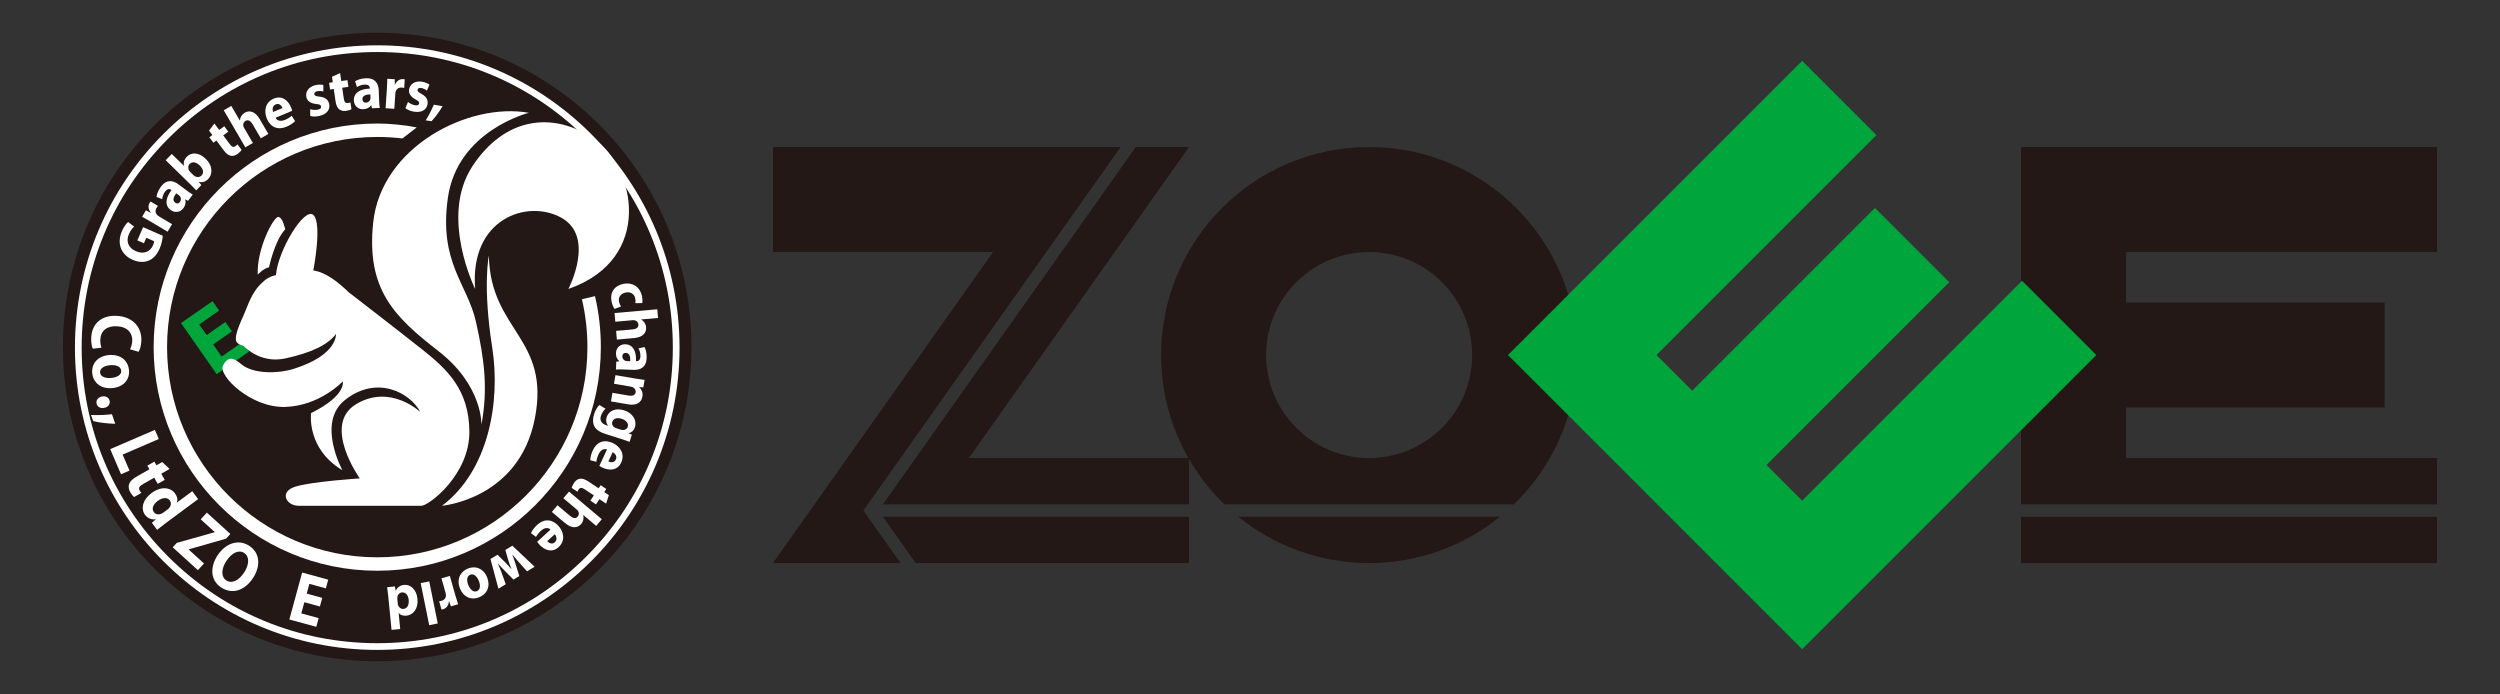 <?xml version="1.0" encoding="utf-8"?>
<!-- Generator: Adobe Illustrator 26.3.1, SVG Export Plug-In . SVG Version: 6.00 Build 0)  -->
<svg version="1.1" id="レイヤー_1" xmlns="http://www.w3.org/2000/svg" xmlns:xlink="http://www.w3.org/1999/xlink" x="0px"
	 y="0px" width="427.293px" height="118.612px" viewBox="0 0 427.293 118.612" style="enable-background:new 0 0 427.293 118.612;"
	 xml:space="preserve">
<rect x="0" y="0" width="427.293" height="118.612" fill="#333333" stroke="none"/>
<style type="text/css">
	.st0{fill:#231815;}
	.st1{fill:#00A63C;}
	.st2{fill:#FFFFFF;}
</style>
<g>
	<g>
		<g>
			<polygon class="st0" points="153.915,96.236 147.564,87.261 191.532,25.13 132.113,25.13 132.113,43.079 169.73,43.079 
				132.113,96.236 			"/>
			<polygon class="st0" points="416.536,86.206 416.536,78.286 363.38,78.286 363.38,69.657 407.562,69.657 407.562,51.708 
				363.38,51.708 363.38,43.079 416.536,43.079 416.536,25.13 363.38,25.13 345.43,25.13 345.43,43.079 345.43,51.708 
				345.43,69.657 345.43,78.286 345.43,86.206 			"/>
			<path class="st0" d="M203.219,25.13h-9.101l-43.222,61.076h52.322v-7.755c1.655,2.861,3.694,5.469,6.052,7.755h49.475
				c6.666-6.462,10.815-15.506,10.815-25.523c0-19.635-15.917-35.553-35.553-35.553s-35.553,15.918-35.553,35.553
				c0,6.407,1.703,12.412,4.669,17.603h-37.523L203.219,25.13z M234.008,43.079c9.722,0,17.604,7.881,17.604,17.604
				s-7.882,17.604-17.604,17.604c-9.722,0-17.604-7.882-17.604-17.604S224.286,43.079,234.008,43.079z"/>
			<polygon class="st0" points="150.897,88.316 156.501,96.236 203.219,96.236 203.219,88.316 			"/>
			<polygon class="st0" points="345.43,88.316 345.43,96.236 363.38,96.236 416.536,96.236 416.536,88.316 			"/>
			<path class="st0" d="M211.647,88.316c6.109,4.949,13.887,7.919,22.361,7.919c8.475,0,16.253-2.97,22.361-7.919H211.647z"/>
		</g>
		<polygon class="st1" points="320.711,23.095 308.019,10.403 270.431,47.991 257.739,60.683 270.431,73.375 276.533,79.476 
			289.225,92.169 295.326,98.27 308.018,110.962 320.711,98.27 358.298,60.683 345.606,47.991 308.018,85.578 301.917,79.476 
			333.158,48.235 320.466,35.543 289.225,66.784 283.123,60.683 		"/>
	</g>
	<g>
		<g>
			<path class="st0" d="M64.477,10.405c27.023,0,49.008,21.985,49.008,49.008S91.5,108.421,64.477,108.421
				S15.469,86.436,15.469,59.413S37.454,10.405,64.477,10.405 M64.477,8.684c-28.017,0-50.729,22.712-50.729,50.729
				s22.712,50.729,50.729,50.729s50.729-22.712,50.729-50.729S92.494,8.684,64.477,8.684L64.477,8.684z"/>
		</g>
		<circle class="st0" cx="64.468" cy="59.306" r="53.712"/>
		<path class="st2" d="M64.477,8.892c13.495,0,26.182,5.255,35.724,14.797s14.797,22.229,14.797,35.724s-5.255,26.181-14.797,35.724
			c-9.542,9.542-22.229,14.797-35.724,14.797s-26.181-5.255-35.724-14.797c-9.542-9.542-14.797-22.229-14.797-35.724
			s5.255-26.181,14.797-35.724C38.296,14.147,50.983,8.892,64.477,8.892 M64.477,7.745c-28.536,0-51.668,23.133-51.668,51.668
			s23.133,51.668,51.668,51.668s51.668-23.133,51.668-51.668S93.013,7.745,64.477,7.745L64.477,7.745z"/>
		<g>
			<path class="st2" d="M27.819,40.298c-0.034,0.489-0.176,1.379-0.526,2.179c-0.484,1.105-1.127,1.777-1.939,2.085
				c-0.793,0.317-1.759,0.258-2.691-0.161c-2.115-0.936-2.684-2.931-1.814-4.917c0.342-0.782,0.767-1.313,1.048-1.544l1.028,0.793
				c-0.297,0.266-0.601,0.626-0.892,1.291c-0.5,1.141-0.196,2.302,1.184,2.906c1.315,0.576,2.433,0.133,2.925-0.99
				c0.138-0.314,0.21-0.583,0.2-0.715l-1.334-0.584l-0.409,0.935l-1.126-0.493l0.988-2.255L27.819,40.298z"/>
			<path class="st2" d="M25.736,37.868c-0.639-0.38-1.066-0.612-1.448-0.817l0.657-1.104l0.824,0.433l0.02-0.034
				c-0.504-0.586-0.47-1.25-0.234-1.646c0.07-0.118,0.105-0.177,0.178-0.259l1.278,0.761c-0.082,0.077-0.165,0.176-0.25,0.319
				c-0.281,0.472-0.205,0.951,0.161,1.283c0.079,0.07,0.18,0.141,0.287,0.205l2.2,1.31L28.646,39.6L25.736,37.868z"/>
			<path class="st2" d="M31.924,32.567c0.389,0.291,0.772,0.554,1.025,0.682l-0.805,1.076l-0.458-0.233l-0.018,0.024
				c0.134,0.493,0.014,1.015-0.327,1.471c-0.582,0.777-1.524,0.795-2.169,0.312c-1.05-0.786-0.884-2.059,0.141-3.411l-0.058-0.043
				c-0.215-0.161-0.603-0.28-1.044,0.309c-0.294,0.393-0.465,0.914-0.488,1.289l-0.975-0.387c0.043-0.384,0.238-1.059,0.761-1.758
				c0.958-1.28,2.058-1.094,3.008-0.382L31.924,32.567z M30.128,33.036c-0.479,0.622-0.686,1.226-0.198,1.591
				c0.322,0.241,0.632,0.155,0.832-0.112c0.223-0.298,0.199-0.697,0.001-0.967c-0.054-0.065-0.123-0.129-0.197-0.184L30.128,33.036z
				"/>
			<path class="st2" d="M28.318,27.384l1.042-1.067l2.061,2.012l0.014-0.014c-0.111-0.507,0.039-1.059,0.505-1.537
				c0.802-0.821,2.108-0.726,3.209,0.363c1.3,1.269,1.183,2.691,0.415,3.477c-0.391,0.4-0.923,0.635-1.591,0.462l-0.014,0.014
				l0.461,0.533l-0.884,0.906c-0.223-0.245-0.645-0.684-1.051-1.081L28.318,27.384z M33.069,29.938
				c0.074,0.072,0.147,0.13,0.22,0.174c0.371,0.226,0.84,0.204,1.142-0.105c0.446-0.456,0.35-1.098-0.3-1.733
				c-0.561-0.548-1.238-0.742-1.724-0.244c-0.281,0.288-0.312,0.778-0.056,1.166c0.053,0.079,0.112,0.151,0.186,0.223L33.069,29.938
				z"/>
			<path class="st2" d="M36.65,21.109l0.819,1.103l0.858-0.637l0.69,0.928l-0.858,0.637l1.09,1.467
				c0.363,0.489,0.64,0.631,1.002,0.362c0.165-0.123,0.23-0.184,0.33-0.296l0.716,0.947c-0.108,0.183-0.355,0.443-0.693,0.695
				c-0.386,0.286-0.819,0.377-1.162,0.31c-0.399-0.077-0.799-0.384-1.224-0.956l-1.232-1.658l-0.512,0.38l-0.69-0.928l0.512-0.38
				l-0.567-0.763L36.65,21.109z"/>
			<path class="st2" d="M38.245,18.85l1.288-0.751l1.451,2.489l0.017-0.01c0.026-0.266,0.107-0.517,0.248-0.742
				c0.132-0.221,0.333-0.421,0.571-0.56c0.822-0.479,1.797-0.247,2.562,1.064l1.487,2.551l-1.288,0.751l-1.399-2.399
				c-0.333-0.571-0.748-0.855-1.231-0.573c-0.339,0.198-0.416,0.553-0.368,0.848c0.018,0.109,0.077,0.23,0.134,0.328l1.508,2.587
				l-1.288,0.751L38.245,18.85z"/>
			<path class="st2" d="M47.09,20.13c0.297,0.581,0.978,0.631,1.62,0.361c0.47-0.198,0.822-0.424,1.141-0.703l0.593,0.905
				c-0.372,0.38-0.88,0.717-1.477,0.968c-1.502,0.631-2.749,0.068-3.36-1.388c-0.496-1.18-0.346-2.777,1.192-3.423
				c1.429-0.6,2.464,0.343,2.947,1.495c0.104,0.247,0.169,0.478,0.195,0.59L47.09,20.13z M48.294,18.46
				c-0.148-0.352-0.54-0.882-1.174-0.616c-0.579,0.243-0.583,0.894-0.455,1.299L48.294,18.46z"/>
			<path class="st2" d="M53.016,18.666c0.308,0.106,0.91,0.173,1.339,0.07c0.439-0.106,0.581-0.31,0.52-0.561
				c-0.061-0.251-0.233-0.337-0.822-0.396c-1.046-0.109-1.551-0.571-1.68-1.145c-0.223-0.923,0.354-1.795,1.508-2.074
				c0.544-0.131,1.062-0.118,1.384-0.037l-0.003,1.116c-0.239-0.07-0.678-0.134-1.079-0.037c-0.353,0.085-0.517,0.284-0.456,0.535
				c0.056,0.231,0.266,0.308,0.889,0.38c0.965,0.107,1.45,0.489,1.635,1.209c0.221,0.913-0.301,1.761-1.636,2.084
				c-0.61,0.147-1.19,0.128-1.592,0.012L53.016,18.666z"/>
			<path class="st2" d="M58.132,12.493l0.196,1.359l1.058-0.153l0.165,1.145l-1.058,0.153l0.261,1.809
				c0.087,0.603,0.263,0.859,0.709,0.795c0.204-0.029,0.29-0.052,0.431-0.104l0.179,1.174c-0.182,0.11-0.523,0.222-0.94,0.282
				c-0.476,0.069-0.9-0.058-1.17-0.28c-0.315-0.257-0.52-0.718-0.622-1.423l-0.295-2.044l-0.631,0.091l-0.165-1.145l0.631-0.091
				l-0.136-0.94L58.132,12.493z"/>
			<path class="st2" d="M64.8,17.222c0.019,0.485,0.057,0.948,0.117,1.225L63.574,18.5l-0.108-0.502l-0.029,0.001
				c-0.298,0.415-0.78,0.65-1.348,0.673c-0.971,0.038-1.578-0.682-1.61-1.487c-0.052-1.31,1.041-1.983,2.738-2.04l-0.003-0.072
				c-0.011-0.268-0.163-0.644-0.898-0.616c-0.49,0.019-1.003,0.215-1.308,0.434l-0.314-1c0.326-0.209,0.973-0.483,1.845-0.517
				c1.598-0.063,2.147,0.908,2.194,2.094L64.8,17.222z M63.304,16.124c-0.785,0.02-1.385,0.24-1.361,0.849
				c0.016,0.402,0.279,0.588,0.612,0.575c0.373-0.015,0.666-0.284,0.752-0.608c0.016-0.083,0.023-0.177,0.019-0.269L63.304,16.124z"
				/>
			<path class="st2" d="M66.127,15.122c0.048-0.742,0.06-1.227,0.069-1.661l1.283,0.083l-0.011,0.93l0.039,0.003
				c0.292-0.716,0.9-0.987,1.36-0.957c0.137,0.009,0.206,0.013,0.312,0.041l-0.097,1.484c-0.106-0.038-0.232-0.067-0.398-0.078
				c-0.548-0.036-0.94,0.249-1.07,0.727c-0.026,0.102-0.044,0.225-0.052,0.348l-0.166,2.555l-1.488-0.097L66.127,15.122z"/>
			<path class="st2" d="M69.73,17.418c0.243,0.217,0.772,0.511,1.208,0.581c0.446,0.072,0.656-0.062,0.697-0.317
				c0.041-0.255-0.085-0.401-0.606-0.683c-0.922-0.504-1.21-1.125-1.107-1.705c0.151-0.938,1.02-1.52,2.192-1.331
				c0.552,0.089,1.025,0.301,1.29,0.5l-0.434,1.028c-0.194-0.157-0.574-0.385-0.981-0.451c-0.358-0.058-0.586,0.062-0.627,0.317
				c-0.038,0.234,0.126,0.386,0.673,0.694c0.848,0.471,1.149,1.011,1.04,1.747c-0.149,0.928-0.958,1.509-2.314,1.29
				c-0.62-0.1-1.147-0.341-1.473-0.603L69.73,17.418z"/>
			<path class="st2" d="M72.76,20.57c0.515-0.82,1.028-1.799,1.386-2.679l1.501,0.263c-0.566,0.946-1.253,1.893-1.903,2.563
				L72.76,20.57z"/>
			<path class="st2" d="M105.036,52.798c-0.176-0.233-0.391-0.699-0.509-1.256c-0.322-1.517,0.453-2.694,2.008-3.024
				c1.445-0.307,2.826,0.383,3.196,2.13c0.082,0.384,0.1,0.821,0.044,1.154l-1.19,0.012c0.044-0.19,0.06-0.464-0.022-0.848
				c-0.163-0.768-0.845-1.145-1.65-0.963c-0.909,0.193-1.262,0.87-1.111,1.58c0.073,0.346,0.191,0.601,0.339,0.801L105.036,52.798z"
				/>
			<path class="st2" d="M112.337,52.861l0.131,1.486l-2.87,0.253l0.002,0.02c0.23,0.137,0.422,0.317,0.566,0.541
				c0.143,0.214,0.24,0.481,0.264,0.755c0.084,0.948-0.542,1.732-2.054,1.865l-2.942,0.259l-0.131-1.486l2.767-0.244
				c0.658-0.058,1.092-0.313,1.043-0.87c-0.034-0.391-0.324-0.612-0.611-0.695c-0.106-0.03-0.241-0.028-0.354-0.018l-2.983,0.263
				l-0.131-1.485L112.337,52.861z"/>
			<path class="st2" d="M106.508,63.145c-0.485-0.02-0.95-0.018-1.23,0.019l0.054-1.343l0.509-0.068l0.001-0.029
				c-0.39-0.33-0.587-0.829-0.564-1.397c0.039-0.971,0.805-1.519,1.61-1.487c1.31,0.053,1.895,1.196,1.816,2.891l0.072,0.003
				c0.268,0.011,0.655-0.111,0.685-0.847c0.02-0.49-0.135-1.017-0.329-1.339l1.022-0.234c0.183,0.341,0.404,1.008,0.369,1.881
				c-0.064,1.598-1.075,2.068-2.261,2.02L106.508,63.145z M107.721,61.74c0.042-0.784-0.13-1.399-0.738-1.424
				c-0.402-0.016-0.609,0.231-0.622,0.564c-0.015,0.373,0.231,0.687,0.547,0.798c0.082,0.023,0.174,0.036,0.267,0.04L107.721,61.74z
				"/>
			<path class="st2" d="M108.579,64.7c0.621,0.106,1.153,0.178,1.594,0.233l-0.218,1.276l-0.693-0.049l-0.005,0.029
				c0.282,0.247,0.678,0.813,0.544,1.596c-0.166,0.967-0.961,1.577-2.427,1.326l-2.951-0.505l0.252-1.47l2.758,0.472
				c0.641,0.11,1.115-0.028,1.206-0.56c0.07-0.406-0.184-0.698-0.452-0.844c-0.095-0.056-0.234-0.1-0.377-0.124l-2.87-0.491
				l0.252-1.47L108.579,64.7z"/>
			<path class="st2" d="M103.502,74.178c-0.925-0.294-1.627-0.711-1.946-1.379c-0.293-0.649-0.214-1.375-0.001-2.048
				c0.19-0.599,0.519-1.194,0.896-1.528l1.043,0.64c-0.269,0.234-0.616,0.68-0.785,1.213c-0.213,0.674,0.008,1.31,0.894,1.59
				l0.315,0.1l0.006-0.019c-0.318-0.399-0.405-0.911-0.239-1.434c0.359-1.132,1.578-1.63,2.966-1.19
				c1.545,0.49,2.227,1.756,1.872,2.878c-0.199,0.627-0.608,0.929-1.076,1.038l-0.006,0.018l0.556,0.228l-0.391,1.235
				c-0.299-0.115-0.697-0.262-1.416-0.49L103.502,74.178z M106.108,73.439c0.098,0.031,0.2,0.053,0.284,0.059
				c0.426,0.022,0.778-0.165,0.903-0.558c0.163-0.514-0.196-1.091-1.072-1.369c-0.718-0.228-1.386-0.069-1.576,0.529
				c-0.115,0.365,0.049,0.736,0.373,0.942c0.096,0.072,0.251,0.131,0.379,0.172L106.108,73.439z"/>
			<path class="st2" d="M103.749,76.825c-0.61-0.231-1.148,0.188-1.443,0.819c-0.216,0.462-0.325,0.866-0.374,1.287l-1.047-0.273
				c0.021-0.532,0.172-1.122,0.446-1.708c0.69-1.475,1.992-1.894,3.424-1.225c1.16,0.543,2.121,1.827,1.414,3.337
				c-0.657,1.404-2.057,1.399-3.189,0.869c-0.243-0.114-0.446-0.241-0.54-0.307L103.749,76.825z M103.978,78.871
				c0.346,0.162,0.992,0.291,1.283-0.331c0.266-0.569-0.168-1.054-0.535-1.268L103.978,78.871z"/>
			<path class="st2" d="M103.597,86.081l-1.141-0.763l-0.594,0.889l-0.961-0.643l0.594-0.889l-1.519-1.016
				c-0.506-0.338-0.815-0.379-1.065-0.004c-0.115,0.171-0.155,0.25-0.211,0.39l-0.992-0.652c0.04-0.209,0.185-0.537,0.42-0.887
				c0.267-0.4,0.645-0.631,0.991-0.683c0.402-0.062,0.882,0.094,1.474,0.49l1.717,1.148l0.355-0.53l0.961,0.643l-0.354,0.53
				l0.79,0.528L103.597,86.081z"/>
			<path class="st2" d="M102.858,88.742l-0.961,1.14l-2.203-1.856l-0.013,0.015c0.065,0.26,0.073,0.523,0.016,0.783
				c-0.051,0.252-0.173,0.509-0.349,0.719c-0.613,0.727-1.61,0.837-2.771-0.141l-2.258-1.903l0.961-1.14l2.124,1.79
				c0.505,0.426,0.992,0.554,1.352,0.126c0.253-0.3,0.206-0.661,0.062-0.923c-0.054-0.096-0.15-0.19-0.237-0.264l-2.29-1.929
				l0.961-1.14L102.858,88.742z"/>
			<path class="st2" d="M94.097,90.515c-0.476-0.447-1.134-0.264-1.647,0.206c-0.376,0.345-0.631,0.676-0.837,1.047l-0.863-0.652
				c0.222-0.484,0.587-0.972,1.064-1.409c1.201-1.1,2.565-0.991,3.632,0.174c0.865,0.945,1.264,2.498,0.034,3.625
				c-1.143,1.047-2.435,0.508-3.279-0.414c-0.182-0.198-0.32-0.393-0.383-0.49L94.097,90.515z M93.528,92.493
				c0.258,0.282,0.806,0.648,1.313,0.184c0.463-0.424,0.246-1.038-0.011-1.377L93.528,92.493z"/>
			<path class="st2" d="M90.079,97.652l-1.399-1.567c-0.352-0.39-0.73-0.825-1.097-1.279l-0.017,0.01
				c0.216,0.545,0.399,1.111,0.555,1.596l0.641,2.039l-1.006,0.61L86.3,97.589c-0.404-0.419-0.807-0.839-1.191-1.282l-0.017,0.01
				c0.241,0.53,0.452,1.066,0.66,1.617l0.687,1.926l-1.25,0.758l-1.362-5.08l1.199-0.727l1.307,1.285
				c0.358,0.363,0.664,0.696,1.074,1.184l0.017-0.01c-0.251-0.584-0.414-1.041-0.546-1.505l-0.51-1.768l1.199-0.727l3.81,3.595
				L90.079,97.652z"/>
			<path class="st2" d="M78.639,100.631c-0.7-1.71,0.132-2.966,1.321-3.454c1.298-0.532,2.664-0.043,3.283,1.467
				c0.618,1.51,0.069,2.861-1.356,3.445C80.525,102.647,79.214,102.035,78.639,100.631z M81.833,99.266
				c-0.329-0.803-0.893-1.274-1.483-1.033c-0.536,0.22-0.65,0.925-0.305,1.766c0.286,0.697,0.829,1.3,1.456,1.043
				C82.163,100.771,82.115,99.954,81.833,99.266z"/>
			<path class="st2" d="M77.813,101.694c0.203,0.715,0.354,1.177,0.491,1.589l-1.236,0.351l-0.301-0.881l-0.038,0.011
				c-0.036,0.772-0.518,1.231-0.961,1.357c-0.132,0.038-0.198,0.056-0.308,0.066l-0.406-1.431c0.112,0,0.241-0.015,0.401-0.06
				c0.529-0.15,0.803-0.55,0.764-1.043c-0.009-0.105-0.034-0.227-0.068-0.346l-0.699-2.464l1.434-0.407L77.813,101.694z"/>
			<path class="st2" d="M74.819,106.557l-1.462,0.296l-1.454-7.188l1.462-0.296L74.819,106.557z"/>
			<path class="st2" d="M66.923,107.656l-0.568-5.796c-0.055-0.565-0.133-1.159-0.186-1.497l1.318-0.129l0.141,0.733l0.019-0.002
				c0.247-0.595,0.795-0.939,1.411-0.999c1.133-0.111,2.14,0.817,2.293,2.379c0.176,1.695-0.734,2.77-1.877,2.882
				c-0.586,0.057-1.066-0.113-1.315-0.441l-0.02,0.002l0.267,2.723L66.923,107.656z M67.976,103.112
				c0.008,0.082,0.029,0.194,0.047,0.276c0.129,0.413,0.486,0.731,0.945,0.685c0.674-0.066,0.963-0.738,0.885-1.529
				c-0.084-0.853-0.536-1.348-1.152-1.288c-0.43,0.042-0.741,0.384-0.786,0.835c-0.018,0.116-0.017,0.23-0.004,0.363L67.976,103.112
				z"/>
		</g>
		<g>
			<path class="st2" d="M15.857,59.602c-0.155-0.32-0.314-1.029-0.263-1.938c0.143-2.582,2.014-3.812,4.379-3.681
				c2.833,0.157,4.309,2.062,4.184,4.323c-0.048,0.876-0.282,1.529-0.471,1.819l-1.471-0.426c0.179-0.335,0.353-0.803,0.386-1.402
				c0.074-1.341-0.767-2.432-2.615-2.535c-1.663-0.092-2.759,0.736-2.842,2.244c-0.028,0.51,0.064,1.082,0.193,1.422L15.857,59.602z
				"/>
			<path class="st2" d="M19.223,66.327c-2.199,0.195-3.331-1.12-3.46-2.568c-0.14-1.581,0.907-2.899,2.848-3.072
				c1.941-0.172,3.284,0.868,3.438,2.603C22.196,64.949,21.029,66.166,19.223,66.327z M18.814,62.419
				c-1.032,0.092-1.772,0.547-1.708,1.266c0.058,0.652,0.82,1.008,1.901,0.912c0.897-0.08,1.779-0.47,1.711-1.233
				C20.647,62.557,19.699,62.34,18.814,62.419z"/>
			<path class="st2" d="M16.5,68.942c-0.109-0.556,0.285-1.051,0.926-1.176c0.654-0.128,1.205,0.183,1.318,0.76
				c0.113,0.577-0.27,1.059-0.936,1.19c-0.642,0.125-1.191-0.174-1.306-0.762L16.5,68.942z"/>
			<path class="st2" d="M15.545,70.923c1.149,0.052,2.466,0.013,3.59-0.124l0.56,1.632c-1.31-0.032-2.69-0.184-3.756-0.453
				L15.545,70.923z"/>
			<path class="st2" d="M26.47,73.473l0.672,1.56l-6.185,2.665l1.178,2.732l-1.45,0.625l-1.85-4.291L26.47,73.473z"/>
			<path class="st2" d="M28.986,80.154l-1.426,0.811l0.598,1.052L26.957,82.7l-0.598-1.052l-1.898,1.079
				c-0.633,0.36-0.845,0.659-0.593,1.103c0.115,0.203,0.175,0.283,0.29,0.41l-1.228,0.711c-0.196-0.144-0.458-0.455-0.694-0.87
				c-0.269-0.473-0.301-0.978-0.165-1.362c0.157-0.447,0.584-0.869,1.324-1.289l2.145-1.219l-0.357-0.627l1.201-0.683l0.357,0.627
				l0.987-0.561L28.986,80.154z"/>
			<path class="st2" d="M33.863,85.31l-5.591,4.14c-0.545,0.404-1.107,0.847-1.421,1.107l-0.892-1.204l0.668-0.591l-0.013-0.018
				c-0.75,0.127-1.417-0.194-1.833-0.756c-0.766-1.034-0.399-2.591,1.108-3.706c1.629-1.22,3.251-0.999,4.024,0.045
				c0.396,0.535,0.498,1.109,0.307,1.554l0.013,0.018l2.627-1.945L33.863,85.31z M28.616,87.096
				c0.079-0.059,0.182-0.148,0.254-0.216c0.347-0.381,0.466-0.925,0.156-1.345c-0.456-0.615-1.308-0.482-2.071,0.084
				c-0.823,0.609-1.068,1.357-0.652,1.919c0.291,0.392,0.819,0.485,1.305,0.249c0.129-0.054,0.245-0.126,0.373-0.221L28.616,87.096z
				"/>
			<path class="st2" d="M30.198,92.795l6.469-1.823l0.033-0.036l-2.391-2.171l1.045-1.15l4.017,3.649l-0.73,0.803l-6.362,1.82
				l-0.033,0.036l2.621,2.381l-1.045,1.15l-4.305-3.91L30.198,92.795z"/>
			<path class="st2" d="M43.277,98.746c-1.485,2.286-3.632,2.861-5.466,1.669c-1.862-1.21-1.937-3.479-0.647-5.465
				c1.357-2.089,3.572-2.871,5.425-1.667C44.516,94.536,44.527,96.822,43.277,98.746z M38.683,95.893
				c-0.887,1.365-0.934,2.702,0.015,3.319c0.959,0.623,2.167-0.034,3.047-1.389c0.813-1.251,0.972-2.678-0.006-3.313
				C40.78,93.888,39.563,94.538,38.683,95.893z"/>
			<path class="st2" d="M54.674,103.659l-2.656-0.725l-0.52,1.904l2.967,0.81l-0.406,1.488l-4.605-1.257l2.189-8.021l4.455,1.216
				l-0.406,1.488l-2.817-0.769l-0.455,1.666l2.656,0.725L54.674,103.659z"/>
		</g>
		<path class="st2" d="M64.477,97.549c-21.074,0-38.218-17.144-38.218-38.218s17.145-38.218,38.218-38.218
			c2.107,0,4.701,0.243,6.752,0.668l-2.443,1.883c-1.425-0.17-2.869-0.256-4.309-0.256c-19.808,0-35.923,16.115-35.923,35.923
			c0,19.808,16.115,35.923,35.923,35.923s35.923-16.115,35.923-35.923c0-2.768-0.316-5.525-0.939-8.194l2.235-0.521
			c0.663,2.84,0.999,5.772,0.999,8.715C102.695,80.405,85.551,97.549,64.477,97.549z"/>
		<g>
			<path class="st1" d="M39.641,56.636l-3.208,2.237l1.443,2.07l3.583-2.499l1.127,1.617l-5.563,3.879l-6.079-8.719l5.381-3.752
				l1.127,1.617l-3.402,2.372l1.263,1.811l3.208-2.237L39.641,56.636z"/>
		</g>
		<path class="st2" d="M75.54,86.445c0,0,13.168-1.11,15.872-14.909s-7.602-14.95-7.858-27.846c0,0-1.088,5.116,0.576,15.722
			C85.613,68.861,83.4,80.565,75.54,86.445z"/>
		<path class="st2" d="M82.287,72.61c0,0,0.265-6.692-7.345-12.593c-7.61-5.902-12.354-10.592-11.159-21.973
			C65.14,25.105,80.06,17.438,90.391,19.281c0,0-12.196,3.02-13.838,14.515c-1.585,11.096,3.347,14.716,4.8,21.221
			C82.806,61.521,83.417,66.411,82.287,72.61z"/>
		<path class="st2" d="M81.216,49.388c0,0-6.132-12.298-0.501-20.928c5.509-8.443,13.77-9.496,20.784-4.74
			c7.014,4.755,10.442,20.509-4.353,25.668c0,0,4.673-8.878-1.176-12.158S80.223,37.404,81.216,49.388z"/>
		<path class="st2" d="M50.266,63.021c7.51-2.382,7.158-5.936,7.158-5.936c-1.386,1.847-4.176,3.205-8.679,4.18
			c-4.36,0.945-7.112-2.148-7.112-2.148s-1.117-0.267-1.273-0.829c-0.156-0.561-0.024-1.565,1.232-4.306
			c0.807-1.76,1.356-4.079,3.412-5.847c0.882-0.891,2.163-1.112,2.163-1.112c0.313-4.157,4.864-11.747,6.405-10.265
			c1.54,1.481-0.023,9.473-0.023,9.473c2.098,0.271,4.273,1.999,6.062,3.733c0,0,8.28,6.384,12.468,9.7
			c4.188,3.315,8.143,6.864,8.143,14.193c0,7.329-6.946,12.591-8.207,12.591s-18.844,0-20.967,0s-3.384-2.356-0.63-3.251
			c2.754-0.896,11.075-1.429,11.075-1.429s-6.515-9.132-0.64-12.68c5.875-3.548,10.994,1.338,10.994,1.338
			c-1.745-3.316-7.445-6.398-12.913-2.036c-4.857,3.876-0.407,11.982-0.407,11.982c-6.224-3.723-5.351-9.772-5.351-9.772
			c6.107-3.025,5.409-5.409,5.409-5.409s-3.913,4.182-9.839,4.36s-11.524-5.418-10.631-7.085c0.893-1.667,1.814-1.333,3.096-0.238
			C43.176,63.901,47.367,63.94,50.266,63.021z"/>
		<path class="st2" d="M44.053,46.943c0,0,0.925-1.052,1.924-1.254c0,0,0.984-4.646,2.768-6.479c0,0-0.384-2.056-1.179-2.133
			C46.772,37.001,43.856,42.519,44.053,46.943z"/>
	</g>
</g>
</svg>
